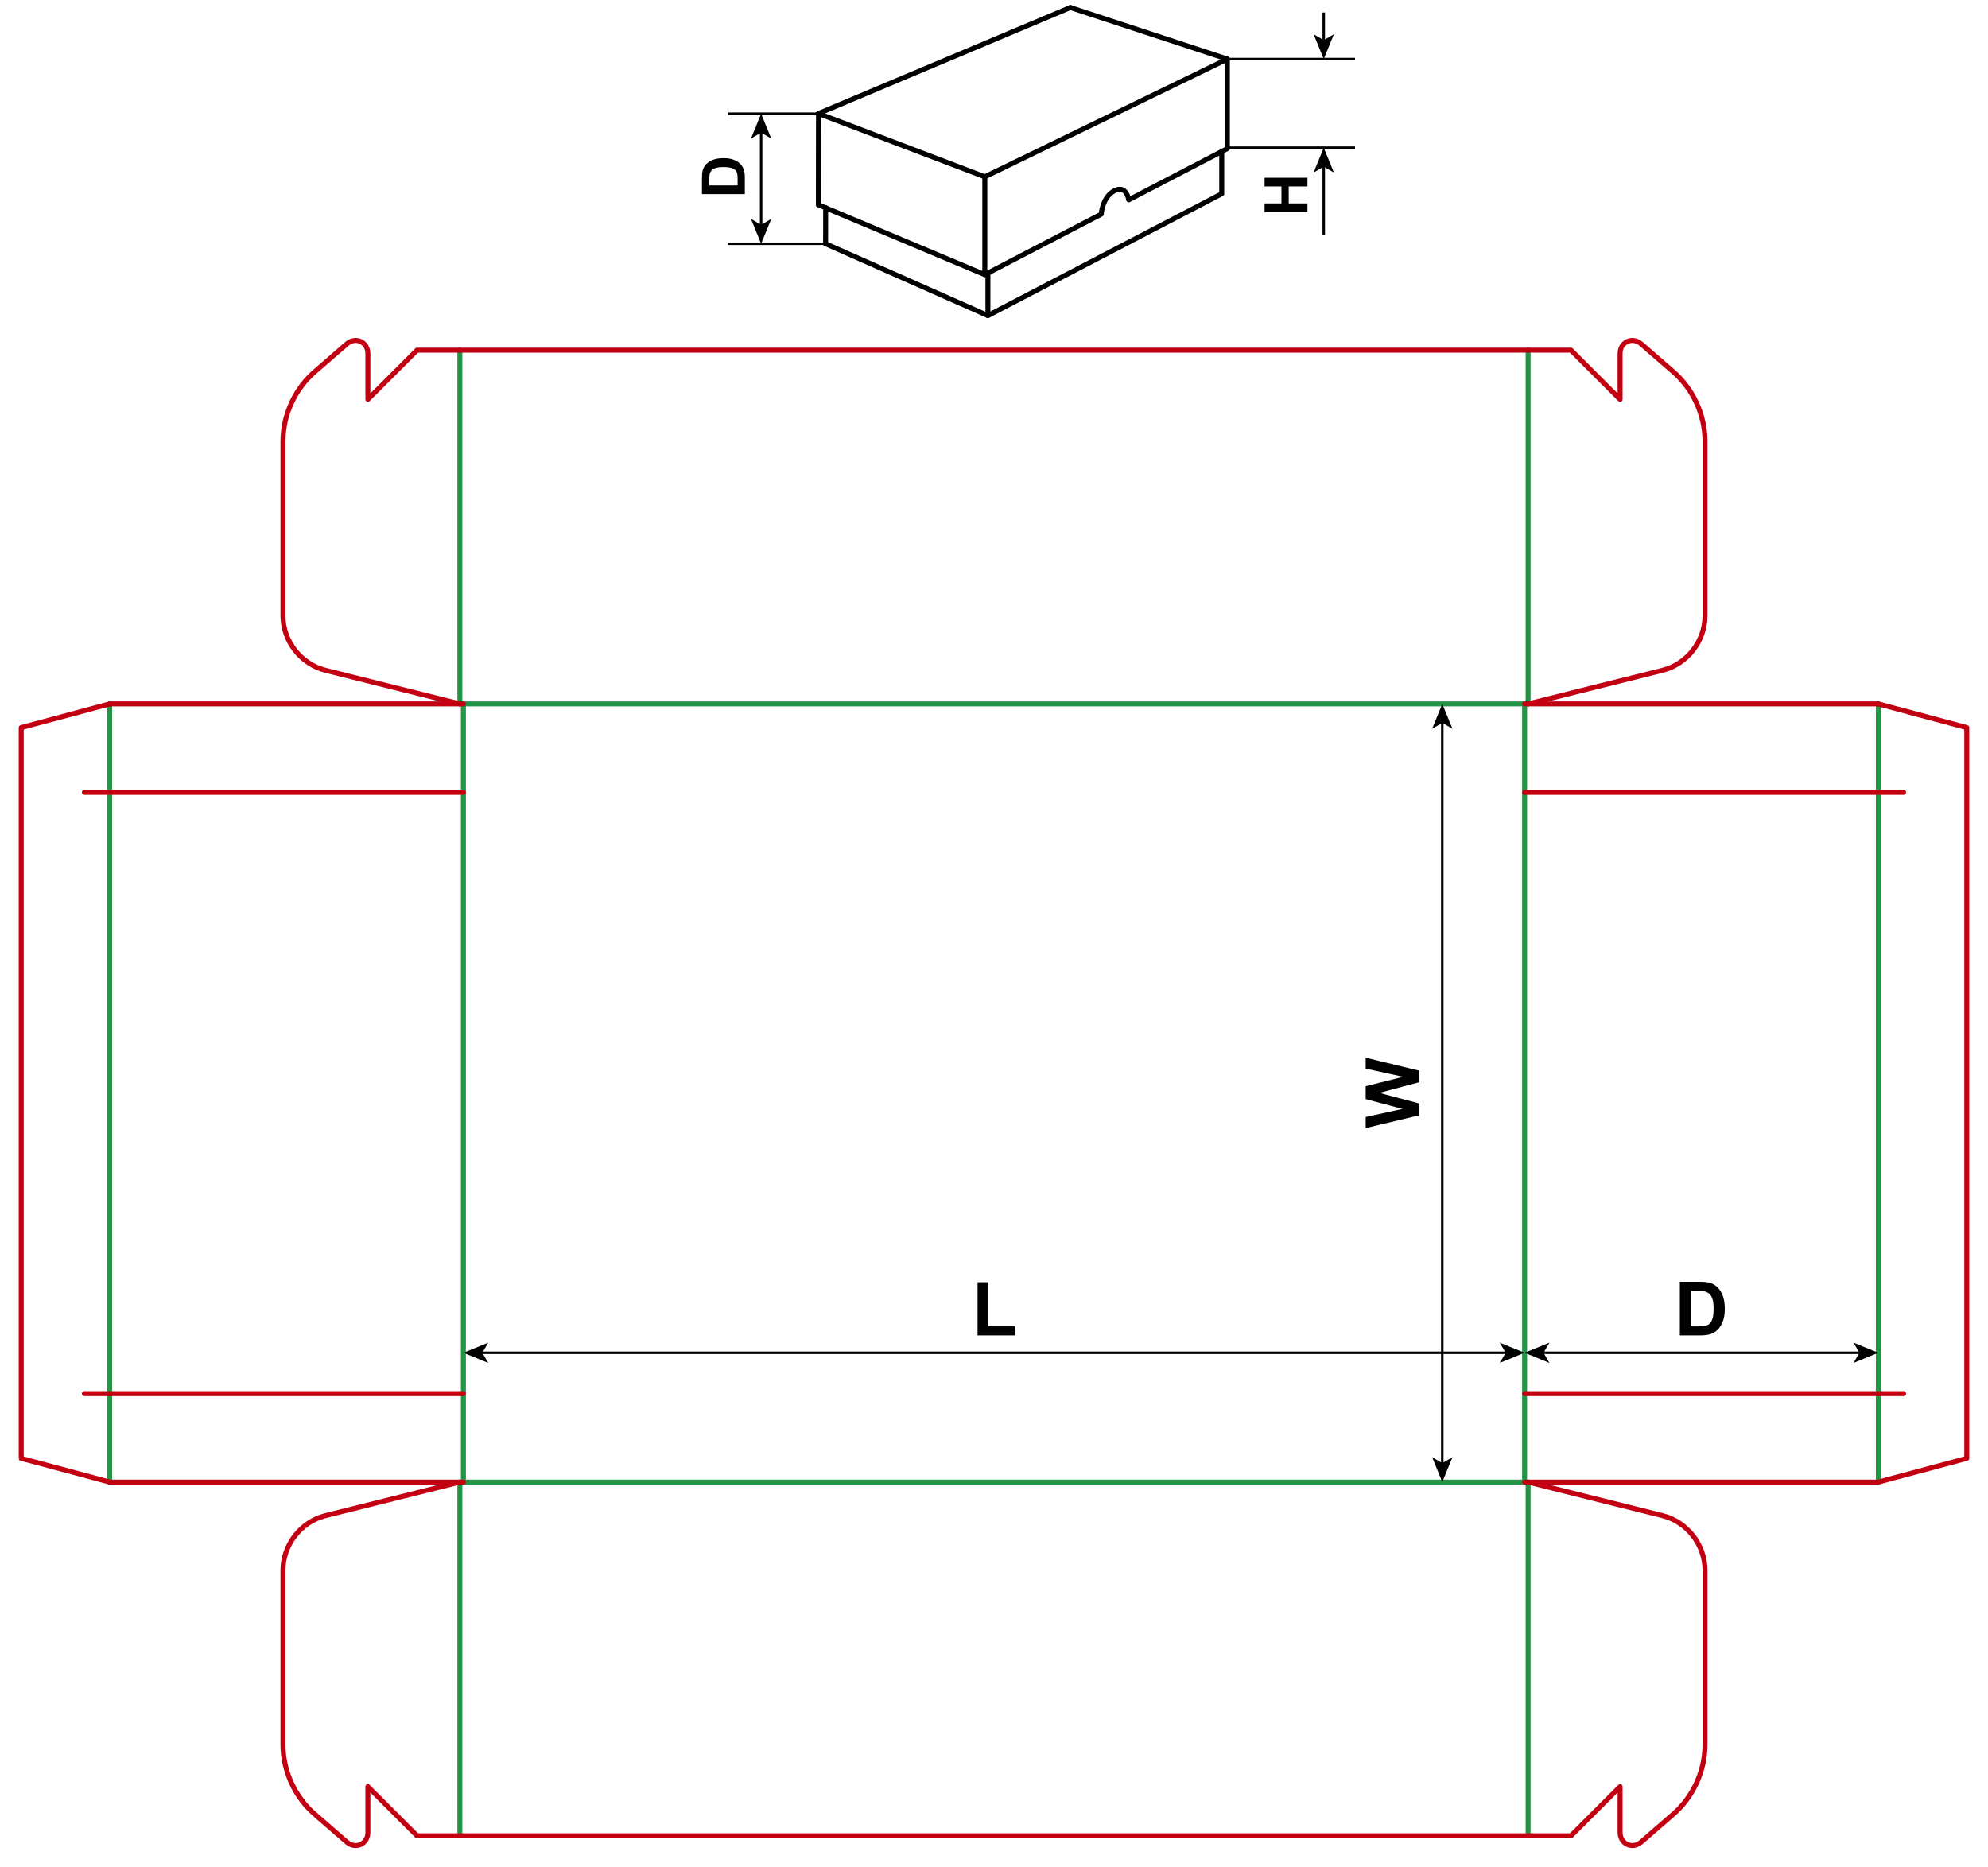 <?xml version="1.0" encoding="utf-8"?>
<!-- Generator: Adobe Illustrator 24.1.1, SVG Export Plug-In . SVG Version: 6.00 Build 0)  -->
<svg version="1.1" id="Layer_1" xmlns="http://www.w3.org/2000/svg" xmlns:xlink="http://www.w3.org/1999/xlink" x="0px" y="0px"
	 viewBox="0 0 796.54 748.04" enable-background="new 0 0 796.54 748.04" xml:space="preserve">
<line fill="none" stroke="#249446" stroke-width="2" stroke-linecap="round" stroke-linejoin="round" stroke-miterlimit="10" x1="185.67" y1="282.06" x2="610.87" y2="282.06"/>
<line fill="none" stroke="#249446" stroke-width="2" stroke-linecap="round" stroke-linejoin="round" stroke-miterlimit="10" x1="185.67" y1="593.87" x2="610.87" y2="593.87"/>
<line fill="none" stroke="#249446" stroke-width="2" stroke-linecap="round" stroke-linejoin="round" stroke-miterlimit="10" x1="185.67" y1="282.06" x2="185.67" y2="593.87"/>
<line fill="none" stroke="#249446" stroke-width="2" stroke-linecap="round" stroke-linejoin="round" stroke-miterlimit="10" x1="610.87" y1="282.06" x2="610.87" y2="593.87"/>
<line fill="none" stroke="#249446" stroke-width="2" stroke-linecap="round" stroke-linejoin="round" stroke-miterlimit="10" x1="184.25" y1="282.06" x2="184.25" y2="140.32"/>
<line fill="none" stroke="#249446" stroke-width="2" stroke-linecap="round" stroke-linejoin="round" stroke-miterlimit="10" x1="612.28" y1="282.06" x2="612.28" y2="140.32"/>
<line fill="none" stroke="#249446" stroke-width="2" stroke-linecap="round" stroke-linejoin="round" stroke-miterlimit="10" x1="184.25" y1="593.87" x2="184.25" y2="735.6"/>
<line fill="none" stroke="#249446" stroke-width="2" stroke-linecap="round" stroke-linejoin="round" stroke-miterlimit="10" x1="612.28" y1="593.87" x2="612.28" y2="735.6"/>
<line fill="none" stroke="#C20012" stroke-width="2" stroke-linecap="round" stroke-linejoin="round" stroke-miterlimit="10" x1="184.25" y1="140.32" x2="612.28" y2="140.32"/>
<line fill="none" stroke="#C20012" stroke-width="2" stroke-linecap="round" stroke-linejoin="round" stroke-miterlimit="10" x1="184.25" y1="735.6" x2="612.28" y2="735.6"/>
<path fill="none" stroke="#C20012" stroke-width="2" stroke-linecap="round" stroke-linejoin="round" stroke-miterlimit="10" d="
	M612.28,140.32h17.17l19.68,19.69v-18.35c0-4.66,4.93-6.91,8.45-3.85l12.9,11.2c7.92,6.87,12.67,17.29,12.67,27.77v69.97
	c0,10.19-7.18,19.38-17.06,21.85l-53.81,13.46"/>
<path fill="none" stroke="#C20012" stroke-width="2" stroke-linecap="round" stroke-linejoin="round" stroke-miterlimit="10" d="
	M184.25,140.32h-17.17l-19.68,19.69v-18.35c0-4.66-4.92-6.91-8.45-3.85l-12.9,11.2c-7.91,6.87-12.67,17.29-12.67,27.77v69.97
	c0,10.19,7.18,19.38,17.06,21.85l53.81,13.46"/>
<path fill="none" stroke="#C20012" stroke-width="2" stroke-linecap="round" stroke-linejoin="round" stroke-miterlimit="10" d="
	M612.28,735.6h17.17l19.68-19.69v18.35c0,4.66,4.93,6.9,8.45,3.85l12.9-11.2c7.92-6.87,12.67-17.29,12.67-27.77v-69.97
	c0-10.19-7.18-19.39-17.06-21.86l-53.81-13.45"/>
<path fill="none" stroke="#C20012" stroke-width="2" stroke-linecap="round" stroke-linejoin="round" stroke-miterlimit="10" d="
	M184.25,735.6h-17.17l-19.68-19.69v18.35c0,4.66-4.92,6.9-8.45,3.85l-12.9-11.2c-7.91-6.87-12.67-17.29-12.67-27.77v-69.97
	c0-10.19,7.18-19.39,17.06-21.86l53.81-13.45"/>
<line fill="none" stroke="#249446" stroke-width="2" stroke-linecap="round" stroke-linejoin="round" stroke-miterlimit="10" x1="752.6" y1="282.06" x2="752.6" y2="593.87"/>
<line fill="none" stroke="#C20012" stroke-width="2" stroke-linecap="round" stroke-linejoin="round" stroke-miterlimit="10" x1="610.87" y1="282.06" x2="752.6" y2="282.06"/>
<line fill="none" stroke="#C20012" stroke-width="2" stroke-linecap="round" stroke-linejoin="round" stroke-miterlimit="10" x1="610.87" y1="593.87" x2="752.6" y2="593.87"/>
<line fill="none" stroke="#C20012" stroke-width="2" stroke-linecap="round" stroke-linejoin="round" stroke-miterlimit="10" x1="610.87" y1="317.49" x2="762.72" y2="317.49"/>
<line fill="none" stroke="#C20012" stroke-width="2" stroke-linecap="round" stroke-linejoin="round" stroke-miterlimit="10" x1="610.87" y1="558.43" x2="762.72" y2="558.43"/>
<polyline fill="none" stroke="#C20012" stroke-width="2" stroke-linecap="round" stroke-linejoin="round" stroke-miterlimit="10" points="
	752.6,282.06 788.03,291.55 788.03,584.37 752.6,593.87 "/>
<line fill="none" stroke="#249446" stroke-width="2" stroke-linecap="round" stroke-linejoin="round" stroke-miterlimit="10" x1="43.94" y1="282.06" x2="43.94" y2="593.87"/>
<line fill="none" stroke="#C20012" stroke-width="2" stroke-linecap="round" stroke-linejoin="round" stroke-miterlimit="10" x1="185.67" y1="282.06" x2="43.94" y2="282.06"/>
<line fill="none" stroke="#C20012" stroke-width="2" stroke-linecap="round" stroke-linejoin="round" stroke-miterlimit="10" x1="185.67" y1="593.87" x2="43.94" y2="593.87"/>
<line fill="none" stroke="#C20012" stroke-width="2" stroke-linecap="round" stroke-linejoin="round" stroke-miterlimit="10" x1="185.67" y1="317.49" x2="33.81" y2="317.49"/>
<line fill="none" stroke="#C20012" stroke-width="2" stroke-linecap="round" stroke-linejoin="round" stroke-miterlimit="10" x1="185.67" y1="558.43" x2="33.81" y2="558.43"/>
<polyline fill="none" stroke="#C20012" stroke-width="2" stroke-linecap="round" stroke-linejoin="round" stroke-miterlimit="10" points="
	43.94,282.06 8.51,291.55 8.51,584.37 43.94,593.87 "/>
<g>
	<path d="M568.67,446.89l-21.47,5.13v-4.44l14.75-3.24l-14.75-3.93v-5.16l15-3.76l-15-3.3v-4.37l21.47,5.21v4.6l-16.05,4.28
		l16.05,4.26V446.89z"/>
</g>
<g>
	<g>
		<line fill="none" stroke="#000000" stroke-miterlimit="10" x1="192.73" y1="542.05" x2="603.81" y2="542.05"/>
		<g>
			<polygon points="185.67,542.05 195.62,546.12 193.26,542.05 195.62,537.99 			"/>
		</g>
		<g>
			<polygon points="610.87,542.05 600.92,546.12 603.28,542.05 600.92,537.99 			"/>
		</g>
	</g>
</g>
<g>
	<g>
		<line fill="none" stroke="#000000" stroke-miterlimit="10" x1="617.93" y1="542.05" x2="745.54" y2="542.05"/>
		<g>
			<polygon points="610.87,542.05 620.82,546.12 618.46,542.05 620.82,537.99 			"/>
		</g>
		<g>
			<polygon points="752.6,542.05 742.65,546.12 745.01,542.05 742.65,537.99 			"/>
		</g>
	</g>
</g>
<g>
	<g>
		<line fill="none" stroke="#000000" stroke-miterlimit="10" x1="577.89" y1="289.12" x2="577.89" y2="586.8"/>
		<g>
			<polygon points="577.89,282.06 573.83,292.01 577.89,289.64 581.96,292.01 			"/>
		</g>
		<g>
			<polygon points="577.89,593.86 573.83,583.91 577.89,586.27 581.96,583.91 			"/>
		</g>
	</g>
</g>
<g>
	<path d="M391.68,535.09v-21.3h4.34v17.68h10.78v3.62H391.68z"/>
</g>
<g>
	<path d="M673.07,513.61H681c1.79,0,3.15,0.14,4.09,0.41c1.26,0.37,2.34,1.03,3.24,1.98s1.58,2.11,2.05,3.48s0.7,3.06,0.7,5.08
		c0,1.77-0.22,3.29-0.66,4.57c-0.54,1.56-1.3,2.83-2.3,3.79c-0.75,0.73-1.77,1.3-3.05,1.71c-0.96,0.3-2.24,0.45-3.84,0.45h-8.16
		V513.61z M677.41,517.25v14.22h3.24c1.21,0,2.08-0.07,2.62-0.21c0.7-0.18,1.29-0.47,1.75-0.89s0.84-1.11,1.14-2.07
		s0.44-2.27,0.44-3.93s-0.15-2.93-0.44-3.82s-0.7-1.58-1.23-2.08s-1.2-0.83-2.01-1.01c-0.61-0.14-1.79-0.21-3.56-0.21H677.41z"/>
</g>
<g>
	<g>
		<g>
			<line fill="none" stroke="#000000" stroke-miterlimit="10" x1="530.39" y1="94.26" x2="530.39" y2="66.25"/>
			<g>
				<polygon points="530.39,59.18 534.46,69.13 530.39,66.77 526.33,69.13 				"/>
			</g>
		</g>
	</g>
	<g>
		<g>
			<line fill="none" stroke="#000000" stroke-miterlimit="10" x1="530.39" y1="16.61" x2="530.39" y2="5.01"/>
			<g>
				<polygon points="530.39,23.67 534.46,13.72 530.39,16.09 526.33,13.72 				"/>
			</g>
		</g>
	</g>
	<g>
		<g>
			<path d="M523.86,84.97h-17.18V81.5h6.76v-6.8h-6.76v-3.47h17.18v3.47h-7.51v6.8h7.51V84.97z"/>
		</g>
	</g>
	<line fill="none" stroke="#000000" stroke-miterlimit="10" x1="491.77" y1="59.18" x2="542.91" y2="59.18"/>
	<line fill="none" stroke="#000000" stroke-miterlimit="10" x1="491.77" y1="23.67" x2="542.91" y2="23.67"/>
	<g>
		<g>
			<line fill="none" stroke="#000000" stroke-miterlimit="10" x1="304.96" y1="90.61" x2="304.96" y2="52.62"/>
			<g>
				<polygon points="304.96,97.67 309.03,87.72 304.96,90.08 300.9,87.72 				"/>
			</g>
			<g>
				<polygon points="304.96,45.56 309.03,55.51 304.96,53.15 300.9,55.51 				"/>
			</g>
		</g>
	</g>
	<g>
		<g>
			<path d="M281.25,77.77v-6.34c0-1.43,0.11-2.52,0.33-3.27c0.3-1.01,0.82-1.87,1.58-2.59s1.69-1.27,2.78-1.64
				c1.1-0.38,2.45-0.56,4.06-0.56c1.41,0,2.63,0.18,3.66,0.53c1.25,0.43,2.26,1.04,3.04,1.84c0.59,0.6,1.04,1.41,1.37,2.44
				c0.24,0.77,0.36,1.79,0.36,3.07v6.53H281.25z M284.16,74.3h11.38v-2.59c0-0.97-0.05-1.67-0.16-2.1c-0.14-0.56-0.38-1.03-0.71-1.4
				s-0.89-0.67-1.66-0.91s-1.82-0.35-3.15-0.35s-2.35,0.12-3.06,0.35s-1.27,0.56-1.66,0.98s-0.67,0.96-0.81,1.61
				c-0.11,0.48-0.16,1.43-0.16,2.85V74.3z"/>
		</g>
	</g>
	<line fill="none" stroke="#000000" stroke-miterlimit="10" x1="291.61" y1="97.67" x2="330.79" y2="97.67"/>
	<line fill="none" stroke="#000000" stroke-miterlimit="10" x1="291.61" y1="45.56" x2="328.04" y2="45.56"/>
	<g>
		<g>
			
				<line fill="none" stroke="#000000" stroke-width="2" stroke-linecap="round" stroke-linejoin="round" x1="330.82" y1="83.19" x2="330.79" y2="97.67"/>
			
				<line fill="none" stroke="#000000" stroke-width="2" stroke-linecap="round" stroke-linejoin="round" x1="395.83" y1="109.41" x2="395.83" y2="126.46"/>
			<polyline fill="none" stroke="#000000" stroke-width="2" stroke-linecap="round" stroke-linejoin="round" points="330.79,97.67 
				395.83,126.46 395.83,126.46 489.52,77.64 489.52,60.73 			"/>
		</g>
		<g>
			<path fill="none" stroke="#000000" stroke-width="2" stroke-linecap="round" stroke-linejoin="round" d="M327.9,82.04
				l66.69,28.01l0,0l46.65-24.24c0,0,0.39-6.78,5.25-9.36c4.87-2.58,5.76,3.63,5.76,3.63l39.52-20.54V23.67l0,0l-62.9-20.66l0,0"/>
			<polyline fill="none" stroke="#000000" stroke-width="2" stroke-linecap="round" stroke-linejoin="round" points="428.87,3.01 
				327.95,45.48 327.9,82.04 			"/>
			<polyline fill="none" stroke="#000000" stroke-width="2" stroke-linecap="round" stroke-linejoin="round" points="327.95,45.48 
				394.59,70.84 491.77,23.67 			"/>
			
				<line fill="none" stroke="#000000" stroke-width="2" stroke-linecap="round" stroke-linejoin="round" x1="394.59" y1="70.84" x2="394.59" y2="110.05"/>
		</g>
	</g>
</g>
<g>
</g>
</svg>

